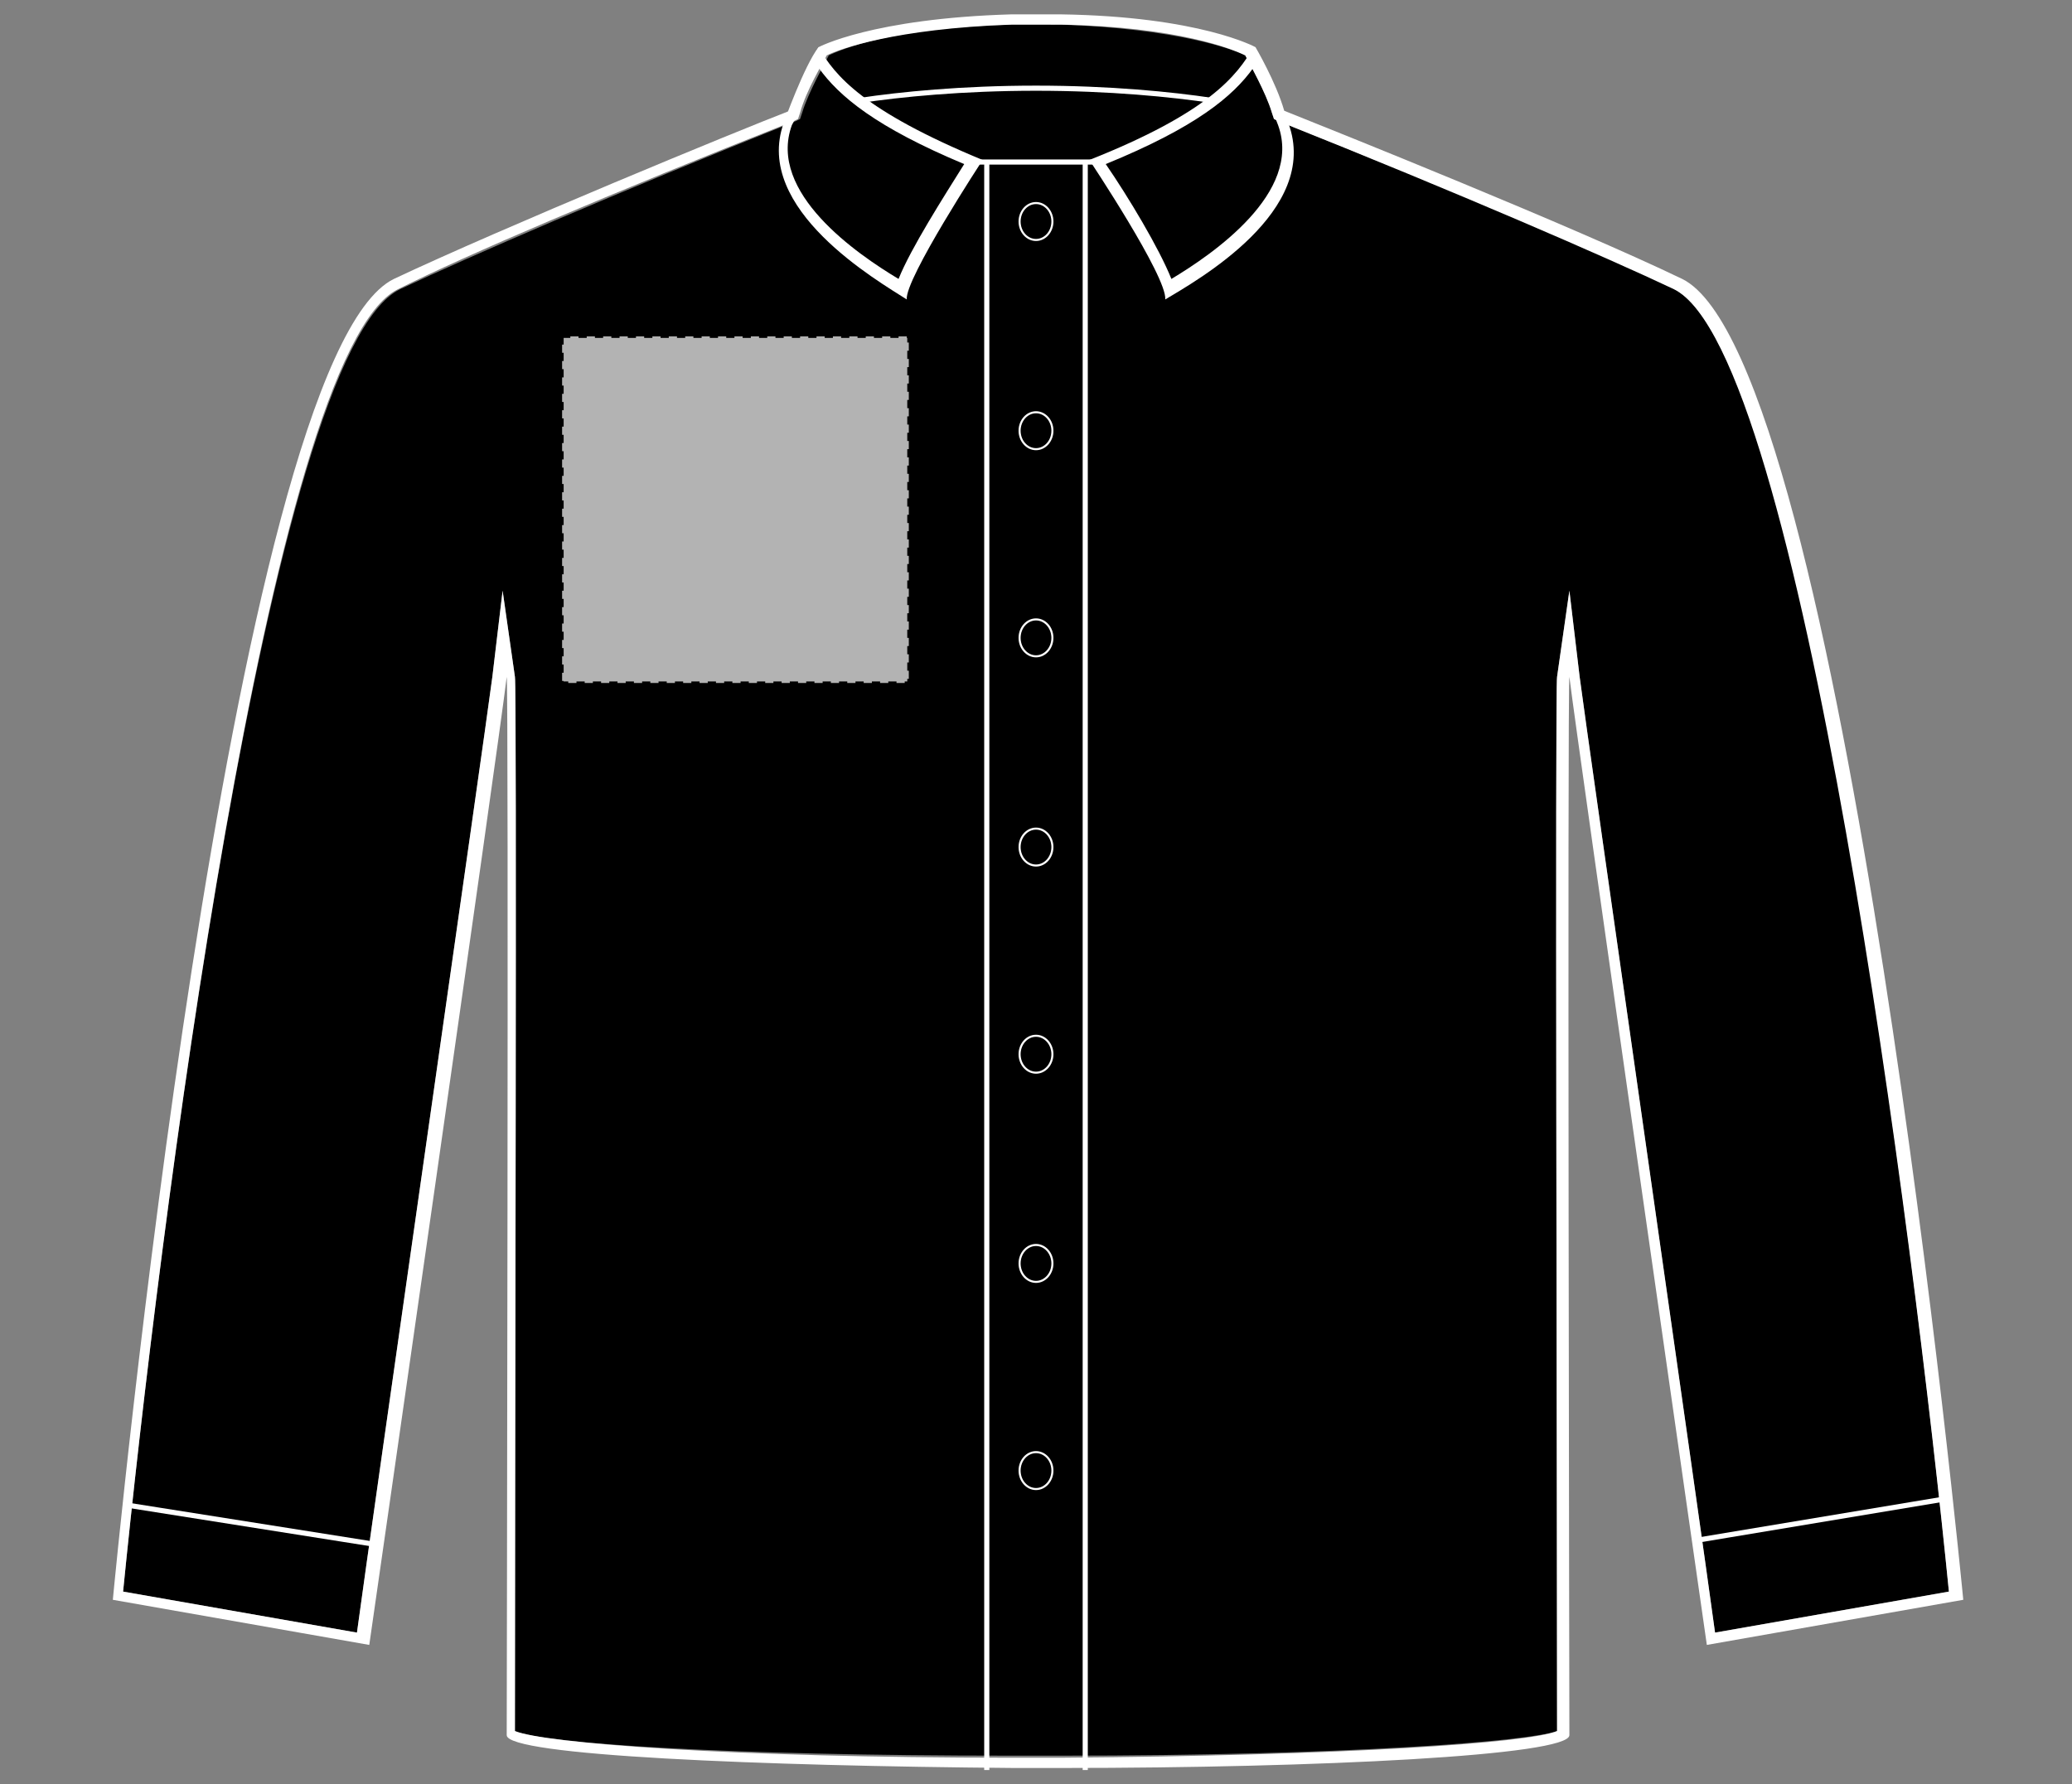 <?xml version="1.0" encoding="UTF-8"?>
<svg xmlns="http://www.w3.org/2000/svg" xmlns:xlink="http://www.w3.org/1999/xlink" version="1.1" id="Layer_1" x="0px" y="0px" viewBox="0 0 101 87" style="enable-background:new 0 0 101 87;" xml:space="preserve">
<rect x="0" y="0" width="101" height="87" fill="#808080" stroke="none"/>
<style type="text/css">
	.st0{fill:#FFFFFF;}
	.st1{fill:none;stroke:#FFFFFF;stroke-width:0.1;}
	.st2{fill:none;stroke:#FFFFFF;stroke-width:0.25;}
	.st3{fill:#B3B3B3;stroke:#000000;stroke-width:0.15;stroke-dasharray:0.4;}
</style>
<g>
	<g id="shirt-ls-left-breast-garmentoutline">
		<path d="M50.3,1.2h-0.3c-0.3,0-0.5,0-0.6,0c-5.7,0.1-8.4,1.2-9,1.5c-0.2,0.4-1,1.8-1.3,2.8l-0.1,0.3l-0.2,0.1    c-9,3.6-15.9,6.6-19.3,8.2C13.1,17.2,7.7,60.5,6,77.6l11.4,2c0.7-5.2,6.2-43.5,6.6-46.6l0.5-4.2l0.6,4.2c0.1,0.5,0,39.2,0,51.4    c1.4,0.6,10.1,1.2,24.2,1.2h2.4c14.1,0,22.8-0.7,24.2-1.2c0-12.3-0.1-51,0-51.4l0.6-4.2L77,33c0.4,3.1,5.9,41.4,6.6,46.6l11.4-2    c-1.7-17.1-7.1-60.4-13.4-63.5c-3.4-1.7-10.2-4.6-19.3-8.2l-0.2-0.1L62,5.5c-0.3-1.1-1.1-2.4-1.3-2.8c-0.6-0.3-3.3-1.3-9-1.5    C51.7,1.2,50.9,1.2,50.3,1.2"></path>
		<path class="st0" d="M51.7,1.2c5.7,0.1,8.4,1.2,9,1.5c0.2,0.4,1,1.8,1.3,2.8l0.1,0.3l0.2,0.1c9,3.6,15.9,6.6,19.3,8.2    c6.2,3.1,11.7,46.4,13.4,63.5l-11.4,2C82.9,74.4,77.4,36.1,77,33l-0.5-4.2L75.9,33c-0.1,0.5,0,39.2,0,51.4    c-1.4,0.6-10.6,1.2-24.2,1.3h-2.4c-13.6,0-22.7-0.7-24.2-1.3c0-12.3,0.1-51,0-51.4l-0.6-4.2L24,33c-0.4,3.1-5.9,41.4-6.6,46.6    L6,77.6c1.7-17.1,7.1-60.4,13.4-63.5c3.4-1.7,10.2-4.6,19.3-8.2l0.2-0.1L39,5.5c0.3-1.1,1.1-2.4,1.3-2.8c0.6-0.3,3.3-1.3,9-1.5    h1.5h0.3L51.7,1.2 M51.7,0.7c-0.1,0-0.3,0-0.6,0c-0.1,0-0.2,0-0.3,0c-0.7,0-1.5,0-1.5,0c-6.8,0.2-9.4,1.6-9.4,1.6s-1,1.7-1.4,3.1    c-2.6,1-14,5.7-19.3,8.2c-8,3.9-13.7,64.4-13.7,64.4l12.5,2.2c0,0,6.3-43.8,6.7-47.2c0.1,0.5,0,51.6,0,51.6c0,1,12.4,1.5,24.7,1.6    h2.4c12.4,0,24.7-0.6,24.7-1.6c0,0-0.1-51.1,0-51.6c0.4,3.3,6.7,47.2,6.7,47.2l12.5-2.2c0,0-5.8-60.5-13.7-64.4    C76.6,11,65.1,6.4,62.6,5.4c-0.4-1.4-1.4-3.1-1.4-3.1S58.5,0.8,51.7,0.7L51.7,0.7z"></path>
		<ellipse class="st1" cx="50.5" cy="10.8" rx="0.8" ry="0.9"></ellipse>
		<ellipse class="st1" cx="50.5" cy="21" rx="0.8" ry="0.9"></ellipse>
		<ellipse class="st1" cx="50.5" cy="31.1" rx="0.8" ry="0.9"></ellipse>
		<ellipse class="st1" cx="50.5" cy="41.3" rx="0.8" ry="0.9"></ellipse>
		<ellipse class="st1" cx="50.5" cy="51.4" rx="0.8" ry="0.9"></ellipse>
		<ellipse class="st1" cx="50.5" cy="61.6" rx="0.8" ry="0.9"></ellipse>
		<ellipse class="st1" cx="50.5" cy="71.7" rx="0.8" ry="0.9"></ellipse>
		<line class="st2" x1="53.5" y1="7.9" x2="47.5" y2="7.9"></line>
		<path class="st0" d="M39.9,3.3c1,1.4,2.8,2.9,7.1,4.7c-1,1.6-2.6,4.1-3.2,5.6c-2-1.2-6.4-4.2-5.2-7.5C38.9,5.6,39.4,4.2,39.9,3.3     M39.9,2.3C39.2,3.2,38.2,6,38.2,6c-1.5,4.2,4.6,7.7,6,8.6c-0.1-1,3.7-6.8,3.7-6.8C42.1,5.4,40.7,3.7,39.9,2.3L39.9,2.3z"></path>
		<path class="st0" d="M61.1,3.3c0.5,0.9,1,2.3,1.2,2.8c1.2,3.3-3.2,6.3-5.2,7.5C56.5,12.1,55,9.6,53.9,8    C58.3,6.2,60.1,4.7,61.1,3.3 M61.1,2.3c-0.8,1.4-2.2,3.2-8,5.5c0,0,3.8,5.7,3.7,6.8c1.5-0.9,7.6-4.3,6-8.6    C62.8,6,61.8,3.2,61.1,2.3L61.1,2.3z"></path>
		<line class="st2" x1="48.1" y1="8" x2="48.1" y2="86.3"></line>
		<line class="st2" x1="52.9" y1="8" x2="52.9" y2="86.3"></line>
		<line class="st2" x1="6.3" y1="73.4" x2="18.3" y2="75.3"></line>
		<line class="st2" x1="94.7" y1="73.1" x2="82.7" y2="75.1"></line>
		<path class="st2" d="M59.1,4.9c-2-0.3-5-0.6-8.6-0.6c-3.6,0-6.6,0.3-8.6,0.6"></path>
	</g>
	<rect id="shirt-ls-left-breast-garmentscreenbounds" x="27.4" y="16.4" class="st3" width="16.9" height="16.9"></rect>
</g>
</svg>
